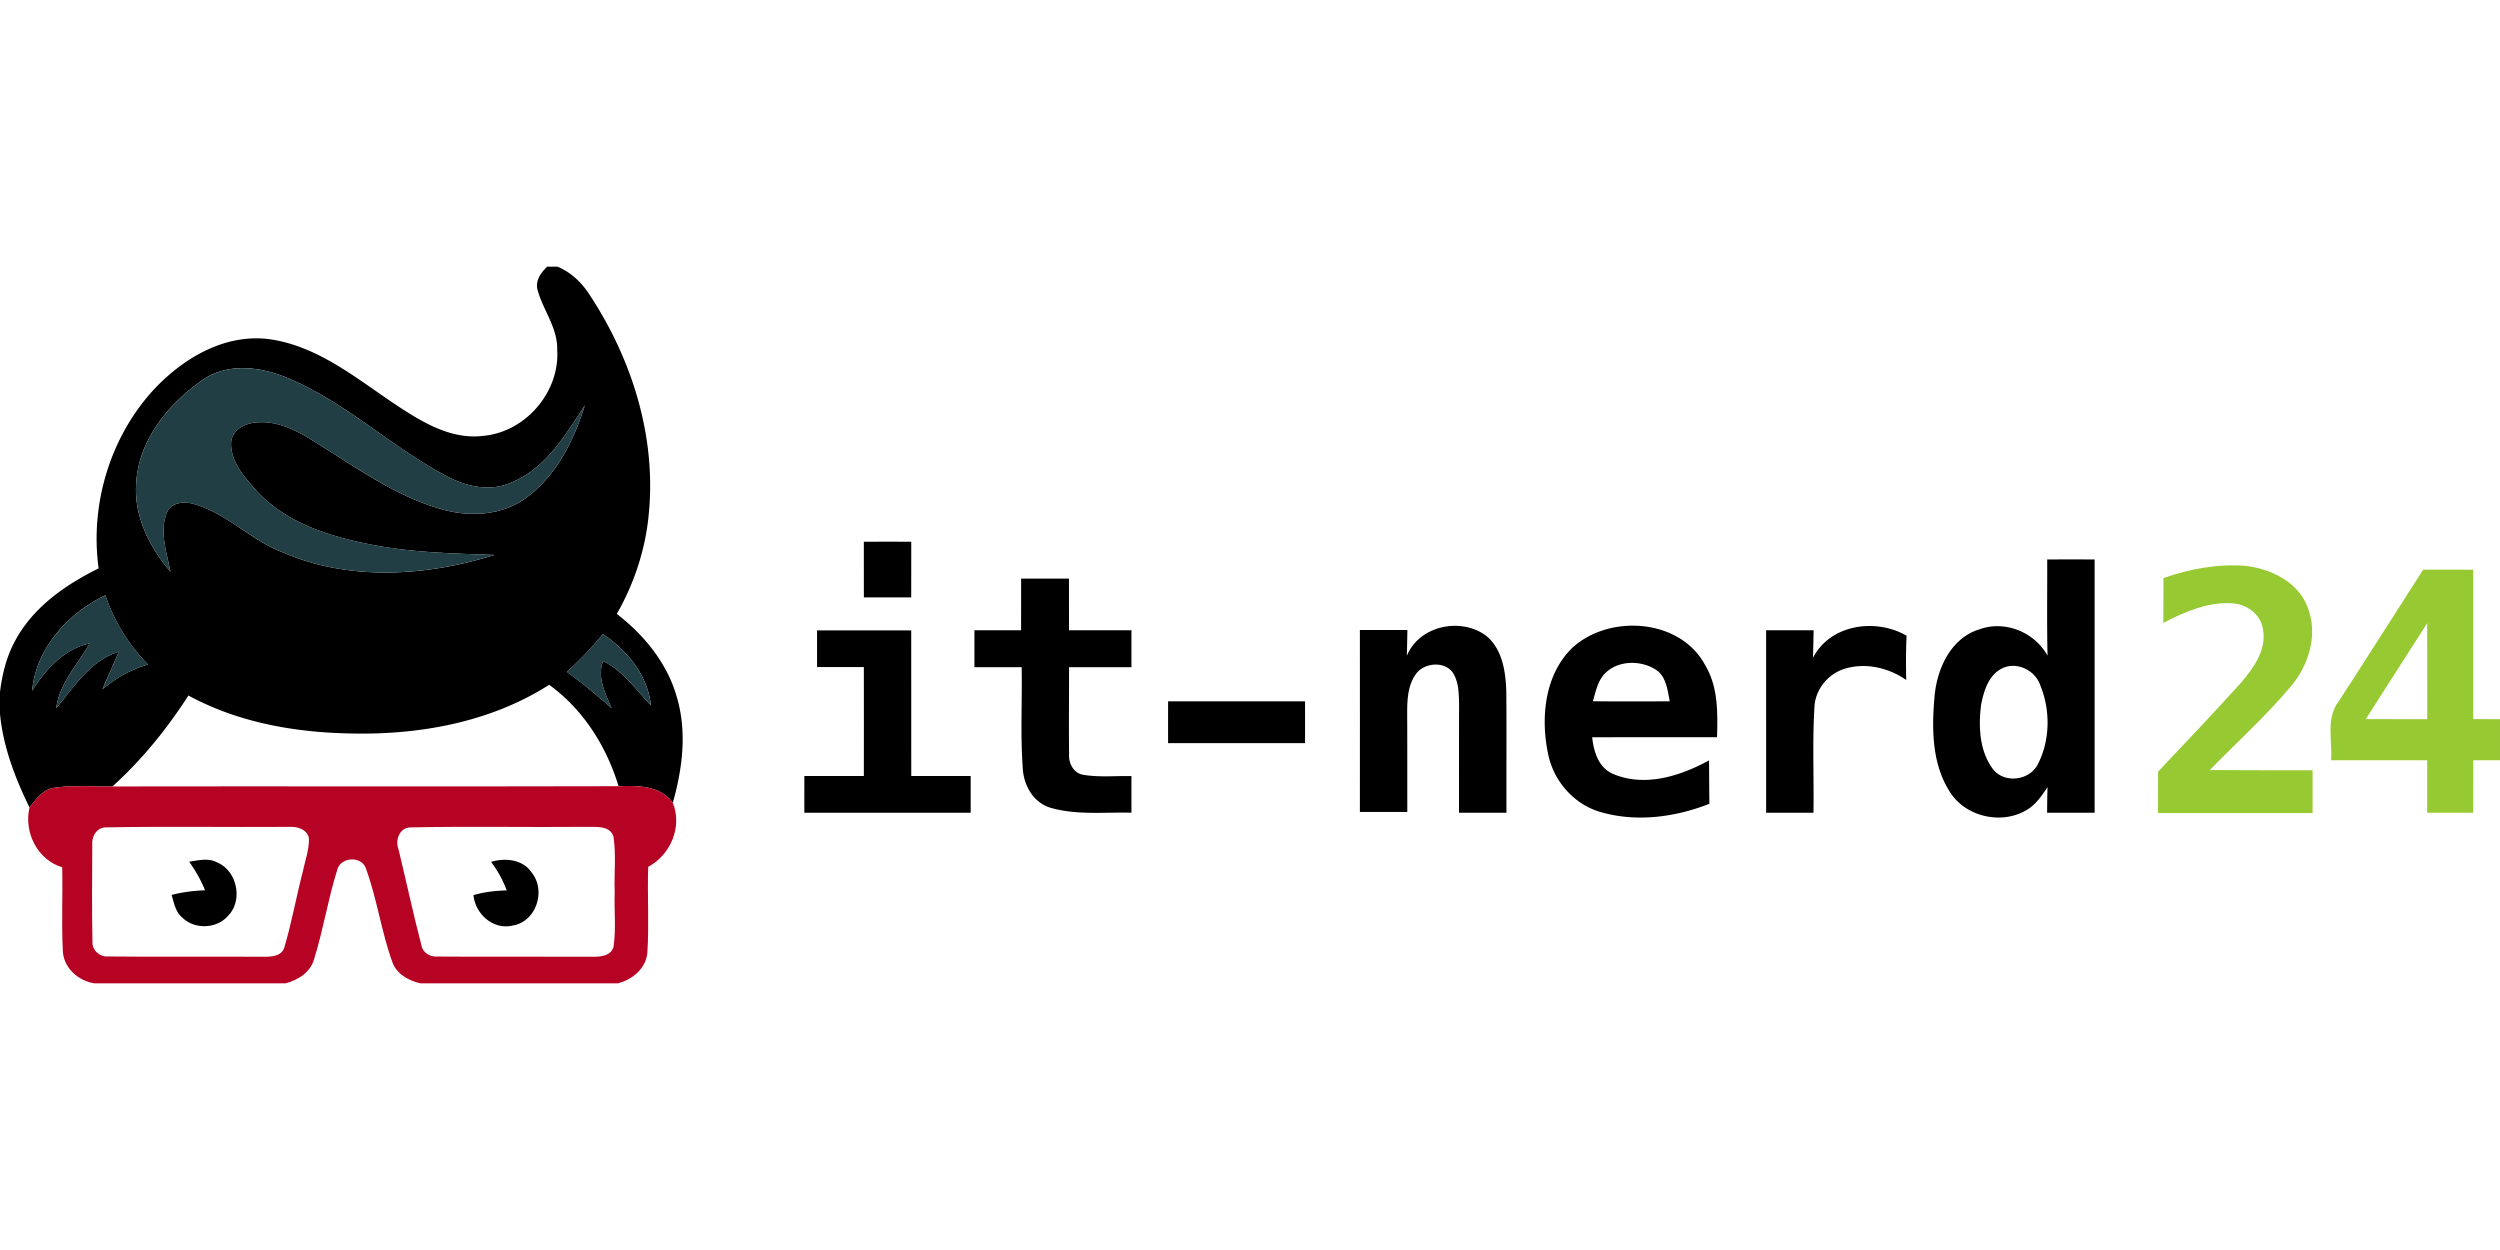 <?xml version="1.0"?>
<svg xmlns="http://www.w3.org/2000/svg" viewBox="0 -64 600 300"><path d="M131.33 0h2.47c3.16 1.32 5.73 3.71 7.57 6.56 10.2 15.35 16.13 34.01 14.36 52.54-.75 8.52-3.45 16.82-7.7 24.24 6.63 5.1 12.2 11.94 14.45 20.11 2.42 8.27 1.31 17.06-1.01 25.21-3.05-4.17-8.37-4.14-13.01-3.97-2.92-9.58-8.48-18.42-16.66-24.34-14.14 9.02-31.22 12.09-47.78 11.68-13.37-.25-26.95-2.66-38.8-9.11-5.14 8-11.17 15.44-18.23 21.83-4.65.08-9.34-.37-13.96.31-2.71.36-4.41 2.73-5.95 4.73C3.62 122.7.74 115.22 0 107.31v-5.25c.54-4.29 1.58-8.59 3.7-12.39C8 81.69 15.73 76.34 23.67 72.41c-2.06-15 2.54-30.81 12.58-42.18 7.16-7.99 17.62-14.39 28.74-12.78 11.47 1.74 20.63 9.43 29.98 15.67 6.24 4.13 13.3 8.5 21.12 7.47 10.07-.95 18.29-10.53 17.64-20.63.13-5.17-3.27-9.36-4.64-14.12-.77-2.28.65-4.35 2.24-5.84M49.01 26.92c-8.39 5.72-15.75 14.55-16.33 25.09-.56 7.9 3.21 15.34 8.23 21.2-.88-4.59-2.69-9.55-.89-14.13 1.07-2.7 4.49-2.82 6.86-2.01 7.65 2.28 13.26 8.46 20.63 11.35 16.13 7.12 34.65 5.93 51.16.76-10.16-.33-20.39-.58-30.39-2.63-9.82-1.99-20.07-5.32-26.94-13.03-2.84-3.2-6.12-6.91-5.86-11.47.32-3.15 3.72-4.63 6.53-4.7 6.11-.36 11.34 3.32 16.29 6.41 8.97 5.68 17.95 11.88 28.35 14.63 6.61 1.77 14.15 1.18 19.76-3 7.21-5.32 11.34-13.77 13.96-22.12-4.66 7.14-9.37 15.16-17.67 18.54-5.15 2.32-11.05.94-15.8-1.69-12.86-6.83-23.59-17.2-37.03-23.04-6.48-2.9-14.57-4.23-20.86-.16M7.7 101.8c3.26-5.12 7.62-10.05 13.82-11.38-2.87 5.08-7.23 9.52-8.02 15.55 4.33-5.19 8.2-11.46 15.05-13.57-1.32 3-2.68 6-3.97 9.02 3.24-2.67 6.88-4.84 10.97-5.92a43.063 43.063 0 0 1-10.26-16.63c-8.98 4.3-16.63 12.7-17.59 22.93m137-13.61c-2.62 3.26-5.57 6.22-8.62 9.07 3.71 2.71 7.27 5.64 10.71 8.69-1.54-3.55-3.52-7.38-2.07-11.31 4.82 2.36 7.9 6.85 11.49 10.65-.75-7.25-5.66-13.15-11.51-17.1Zm62.62-22.17c3.79-.02 7.59-.02 11.38 0 0 4.45 0 8.9-.01 13.36h-11.36c-.01-4.45-.01-8.91-.01-13.36Zm284.01 4.25c3.79-.01 7.58-.01 11.38 0v60.79h-11.4c.01-2.05.03-4.1.1-6.15-1.39 2.05-2.81 4.21-5 5.48-6.04 3.64-14.74 1.64-18.47-4.38-4.37-6.83-4.34-15.4-3.62-23.19.65-6.53 3.96-13.67 10.67-15.76 6.15-2.27 13.28.62 16.42 6.31-.18-7.7-.05-15.4-.08-23.1m-10.95 26.2c-3.16 1.64-4.28 5.4-4.91 8.64-.67 5.24-.43 11.11 2.85 15.5 2.78 3.54 8.94 2.72 10.83-1.34 2.93-5.78 2.94-12.98.47-18.92-1.3-3.61-5.75-5.69-9.24-3.88Zm-235.31-21.6h11.48c0 4.13.01 8.26.01 12.39 5 .01 9.99.01 14.99.01-.01 2.95-.01 5.9 0 8.85-5 .01-9.99.01-14.98.01.02 6.93-.08 13.87.01 20.8-.17 2.24 1.08 4.68 3.46 5.03 3.8.63 7.67.22 11.51.3-.01 2.93-.01 5.86 0 8.79-6.46-.17-13.11.63-19.4-1.18-4.14-1.22-6.49-5.39-6.69-9.52-.58-8.05-.12-16.15-.26-24.22h-11.34v-8.86c3.73 0 7.47-.01 11.2-.01 0-4.13.01-8.26.01-12.39Zm92.57 18.53c2.95-7.23 12.86-9.31 18.94-4.89 3.99 3.19 4.79 8.68 4.93 13.47.09 9.69 0 19.38.04 29.08h-11.39c0-8.68-.01-17.36.02-26.03-.06-2.59-.07-5.39-1.54-7.64-1.93-2.64-6.29-2.37-8.42-.12-2.3 2.68-2.5 6.4-2.5 9.77.04 7.94.02 15.88.03 23.82-3.8.01-7.59.01-11.38 0 .01-14.55.01-29.11 0-43.66 3.8-.01 7.6-.01 11.4 0-.03 2.07-.07 4.13-.13 6.2Zm39.76-1.97c8.96-8.15 26-6.95 31.9 4.32 3.08 5.18 2.94 11.36 2.79 17.18-9.99.02-19.98-.02-29.97.02.36 3.48 1.57 7.38 5.11 8.83 7.59 3.18 16.08.46 22.94-3.29.02 3.48.04 6.95.08 10.42-8.23 3.24-17.57 4.47-26.15 1.97-6.41-1.86-11.29-7.5-12.57-14-1.81-8.69-.82-19 5.87-25.45m7.99 6c-1.91 1.79-2.39 4.47-3.1 6.87 6.15.06 12.3.05 18.45.01-.55-2.73-.82-6.03-3.44-7.65-3.55-2.22-8.78-2.19-11.91.77Zm49.72-3.56c4.16-8.05 15.07-9.58 22.47-5.3-.17 3.54-.17 7.08-.09 10.62-4.34-3.01-9.99-4.28-15.08-2.59-3.94 1.37-6.86 5.12-6.96 9.34-.49 8.36-.09 16.75-.22 25.12h-11.36V87.27c3.8-.01 7.59-.01 11.4 0-.04 2.2-.08 4.4-.16 6.6Zm-239.02-6.58h22.6c.01 11.65 0 23.3.01 34.95 4.75 0 9.51.01 14.26 0v8.81c-13.31.01-26.61.01-39.92 0-.01-2.94 0-5.87 0-8.81 4.76.01 9.52 0 14.28 0 .01-8.71.01-17.42 0-26.14h-11.23v-8.81Zm84.25 17.03c10.96-.01 21.91 0 32.87 0 0 3.34.01 6.69 0 10.03-10.96.01-21.92.01-32.87 0-.01-3.34 0-6.69 0-10.03ZM45.4 142.81c2.17-.31 4.51-.95 6.58.11 4.88 1.94 6.44 9.07 2.78 12.85-2.71 3.15-7.98 3.37-10.96.49-1.67-1.34-2.04-3.54-2.61-5.48 2.62-.68 5.32-1.01 8.03-1.11-.99-2.44-2.3-4.72-3.82-6.86Zm72.45.04c3.43-1.02 7.6-.62 9.76 2.57 3.51 4.35 1.07 11.84-4.61 12.72-4.66 1.08-8.92-2.78-9.37-7.31 2.59-.75 5.28-1.07 7.98-1.13-.9-2.47-2.18-4.76-3.76-6.85Z"/><path d="M49.01 26.92c6.29-4.07 14.38-2.74 20.86.16 13.44 5.84 24.17 16.21 37.03 23.04 4.75 2.63 10.65 4.01 15.8 1.69 8.3-3.38 13.01-11.4 17.67-18.54-2.62 8.35-6.75 16.8-13.96 22.12-5.61 4.18-13.15 4.77-19.76 3-10.4-2.75-19.38-8.95-28.35-14.63-4.95-3.09-10.18-6.77-16.29-6.41-2.81.07-6.21 1.55-6.53 4.7-.26 4.56 3.02 8.27 5.86 11.47 6.87 7.71 17.12 11.04 26.94 13.03 10 2.05 20.23 2.3 30.39 2.63-16.51 5.17-35.03 6.36-51.16-.76-7.37-2.89-12.98-9.07-20.63-11.35-2.37-.81-5.79-.69-6.86 2.01-1.8 4.58.01 9.54.89 14.13-5.02-5.86-8.79-13.3-8.23-21.2.58-10.54 7.94-19.37 16.33-25.09ZM7.7 101.8c.96-10.23 8.61-18.63 17.59-22.93 2.1 6.25 5.61 11.95 10.26 16.63-4.09 1.08-7.73 3.25-10.97 5.92 1.29-3.02 2.65-6.02 3.97-9.02-6.85 2.11-10.72 8.38-15.05 13.57.79-6.03 5.15-10.47 8.02-15.55-6.2 1.33-10.56 6.26-13.82 11.38Zm137-13.61c5.85 3.95 10.76 9.85 11.51 17.1-3.59-3.8-6.67-8.29-11.49-10.65-1.45 3.93.53 7.76 2.07 11.31-3.44-3.05-7-5.98-10.71-8.69 3.05-2.85 6-5.81 8.62-9.07Z" fill="#213e45"/><path d="M519.23 74.74c6.3-2.2 13.02-3.47 19.71-2.93 5.98.69 12.4 3.74 14.77 9.63 2.75 6.54.52 14.11-3.93 19.33-6 7.12-12.93 13.38-19.42 20.04 8.22.03 16.44.08 24.66.06v10.26h-37.09c-.01-3.31-.01-6.62.01-9.93 6.67-7.09 13.4-14.12 19.91-21.36 3.02-3.55 6.2-7.9 5.25-12.85-.49-3.47-3.74-5.89-7.09-6.18-5.97-.47-11.64 1.98-16.81 4.69.01-3.59 0-7.17.03-10.76Zm42.06 29.58c6.82-10.49 13.51-21.07 20.27-31.6 4 .01 8.01.01 12.02.01v35.86c2.14.01 4.27.01 6.42.02v9.85c-2.14 0-4.28.01-6.41.01-.01 4.2-.01 8.39-.01 12.58-3.69.01-7.37.01-11.05.01-.01-4.2-.01-8.4 0-12.6-7.69.01-15.38 0-23.07.01.34-4.71-1.3-10.09 1.83-14.15m6.49 4.27c4.91.02 9.83 0 14.76.02-.02-7.69-.01-15.37-.01-23.05-4.94 7.67-9.84 15.35-14.75 23.03Z" fill="#97c933"/><path fill="#b60223" d="M7.08 129.79c1.54-2 3.24-4.37 5.95-4.73 4.62-.68 9.31-.23 13.96-.31 40.49-.07 80.98.05 121.47-.06 4.64-.17 9.96-.2 13.01 3.97 2.34 5.77-.52 12.5-5.9 15.38-.23 6.84.23 13.7-.2 20.53-.29 3.81-3.56 6.53-7.06 7.43h-47.42c-2.82-.65-5.68-2.2-6.72-5.07-2.66-7.38-3.69-15.28-6.4-22.64-1.17-2.97-6.12-2.59-6.85.52-2.21 7.02-3.33 14.34-5.53 21.36-.87 3.18-3.85 5.06-6.87 5.83H22.65c-3.94-.6-7.49-3.81-7.58-7.95-.33-6.62.02-13.27-.14-19.9-5.97-1.8-9.25-8.42-7.85-14.36m18.31 4.78c-2.26.02-3.46 2.29-3.25 4.32-.02 7.71-.12 15.43.05 23.14-.12 2.03 1.77 3.69 3.76 3.52 12.38.14 24.76-.01 37.14.07 1.88.02 4.5-.03 5.15-2.24 1.76-5.88 2.82-11.96 4.36-17.9.58-2.78 1.64-5.54 1.54-8.41-.61-2.28-3.11-2.77-5.13-2.62-14.54.1-29.09-.15-43.62.12m72.98.01c-2.59.16-3.58 3.16-2.71 5.32 1.85 7.65 3.49 15.36 5.48 22.97.31 1.82 2.11 2.82 3.84 2.7 12.37.09 24.75-.01 37.12.04 1.94.05 4.52-.13 5.15-2.38.64-4.37.12-8.83.27-13.24-.16-4.42.39-8.91-.3-13.3-.91-2.55-4.01-2.2-6.17-2.25-14.23.14-28.46-.16-42.68.14Z"/></svg>
